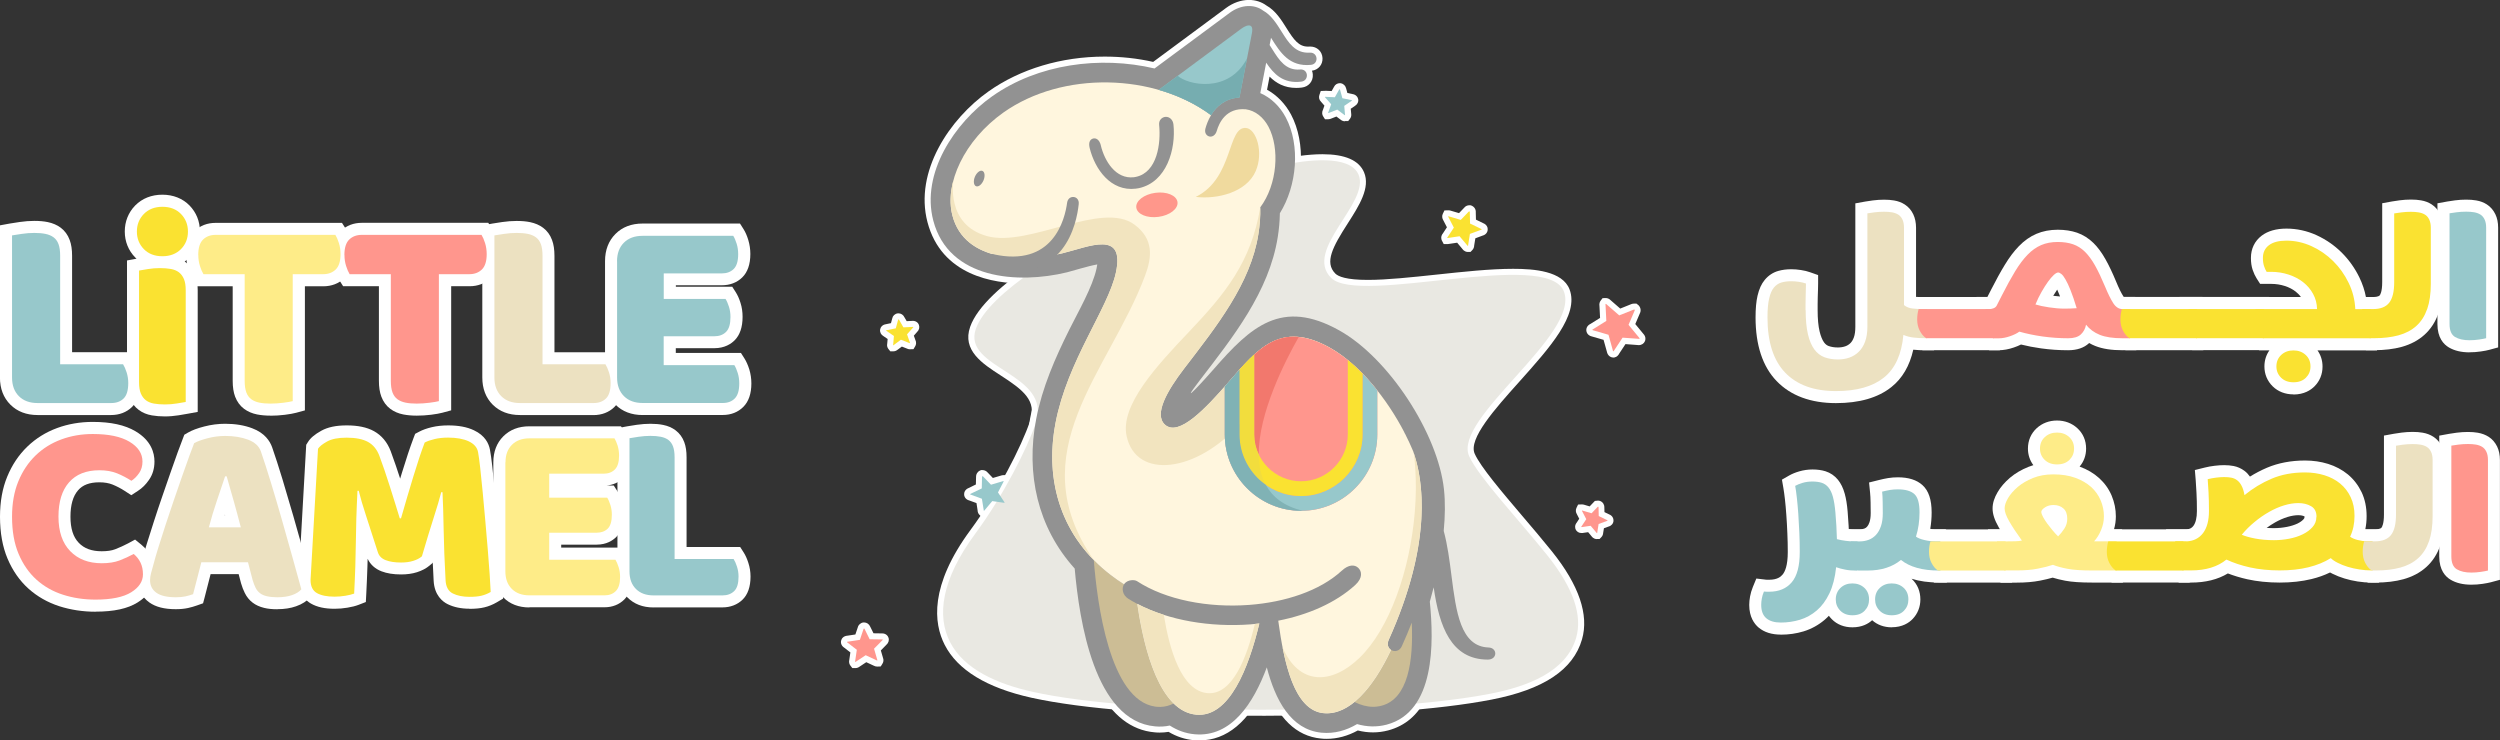 <?xml version="1.0" encoding="UTF-8"?><svg id="Layer_2" xmlns="http://www.w3.org/2000/svg" viewBox="0 0 415.14 122.96"><rect x="0" y="0" width="415.14" height="122.96" fill="#333333" stroke="none"/><defs><style>.cls-1,.cls-2{fill:#97c8cb;}.cls-3,.cls-4{fill:#ff968d;}.cls-5,.cls-6{fill:#feec88;}.cls-7,.cls-8{fill:#fff;}.cls-9{fill:#fff6de;}.cls-9,.cls-10,.cls-8,.cls-11,.cls-12,.cls-13,.cls-14,.cls-15,.cls-16,.cls-17,.cls-18,.cls-19,.cls-2,.cls-20,.cls-4,.cls-21,.cls-6{fill-rule:evenodd;}.cls-10{fill:#76adb0;}.cls-11{fill:#80b2b5;}.cls-12{fill:#f0da9e;}.cls-13{fill:#ccbd95;}.cls-14{fill:#f2786d;}.cls-15,.cls-22{fill:#fae231;}.cls-16{fill:#e9e8e2;}.cls-17{fill:#f2dd3d;}.cls-18{fill:#ff978b;}.cls-19,.cls-23{fill:#ece1c1;}.cls-20{fill:#929292;}.cls-21{fill:#f2e4bf;}</style></defs><g id="Layer_1-2"><path class="cls-8" d="m108.51,100.87c-1.77,0-3.22-.56-4.32-1.66-1.1-1.1-1.66-2.55-1.66-4.33v-23.79l1.64-.3c.33-.06.85-.14,1.57-.25.78-.11,1.54-.17,2.26-.17.78,0,1.5.06,2.12.19.8.16,1.49.46,2.07.9.65.49,1.14,1.15,1.44,1.97.26.69.38,1.51.38,2.5v14.9h8.9l.59.92c.29.46.55,1.02.77,1.72.24.73.36,1.49.36,2.27,0,1.7-.45,2.99-1.34,3.85-.86.83-2.01,1.27-3.32,1.27h-11.47Z"/><path class="cls-8" d="m87.9,100.87c-1.77,0-3.22-.56-4.32-1.66-1.1-1.1-1.66-2.55-1.66-4.33v-18.1c0-1.77.56-3.23,1.66-4.33,1.1-1.1,2.55-1.66,4.32-1.66h15.22l.59.93c.3.47.54,1.03.76,1.72.21.7.32,1.45.32,2.21,0,1.64-.44,2.9-1.31,3.75-.74.71-1.69,1.13-2.79,1.23h1.23l.59.92c.3.47.55,1.02.76,1.7.22.68.33,1.43.33,2.2,0,1.63-.43,2.88-1.27,3.72-.58.58-1.62,1.27-3.26,1.27h-5.88v.49h10.1l.59.93c.3.47.55,1.04.76,1.73.21.7.32,1.45.32,2.21,0,1.63-.44,2.89-1.29,3.75-.85.84-1.98,1.29-3.27,1.29h-12.5Z"/><path class="cls-8" d="m77.94,101.08c-1.39,0-2.61-.26-3.63-.77-.8-.4-2.17-1.44-2.3-3.87-.06-1.05-.11-2.08-.15-3.07l-.04.13-.46.39c-.57.49-1.29.87-2.12,1.13-.78.25-1.66.37-2.63.37-1.28,0-2.35-.17-3.26-.52-1.06-.41-1.85-1.12-2.3-2.08-.01.46-.02.92-.04,1.39-.04,1.35-.11,2.85-.19,4.49l-.07,1.3-1.21.47c-.5.19-1.11.35-1.85.47-.71.12-1.42.18-2.13.18-1.62,0-2.91-.28-3.92-.86-.77-.44-2.06-1.53-2.06-3.92l1.27-22.45.27-.43c.42-.69,1.13-1.29,2.23-1.9,1.08-.6,2.46-.89,4.22-.89,1.87,0,3.35.31,4.52.95,1.28.71,2.22,1.83,2.79,3.33.27.71.55,1.51.86,2.42.24.7.47,1.41.71,2.14.1-.33.2-.66.3-.99.71-2.32,1.34-4.21,1.92-5.75l.27-.7.66-.35c.58-.31,1.28-.56,2.13-.76.81-.19,1.72-.29,2.7-.29,1.71,0,3.11.26,4.27.81,1.86.87,2.48,2.23,2.66,3.22.12.61.25,1.53.39,2.78.13,1.19.27,2.53.41,4.03.14,1.49.29,3.07.43,4.73.14,1.66.28,3.25.41,4.78.13,1.54.24,2.95.32,4.23.09,1.29.14,2.29.17,2.98l.05,1.2-1.03.61c-.65.38-1.35.67-2.06.84-.69.17-1.51.25-2.5.25Z"/><path class="cls-8" d="m46.06,101.17c-.85,0-1.58-.07-2.21-.23-.74-.18-1.38-.47-1.9-.87-.54-.41-.98-.95-1.3-1.6-.24-.48-.45-1.02-.62-1.61l-.4-1.52h-4.66c-.1.37-.19.75-.29,1.14-.23.93-.46,1.82-.69,2.69l-.27,1.01-.99.35c-.47.17-.97.31-1.49.43-.6.13-1.26.2-2.05.2-1.9,0-3.34-.37-4.39-1.12-1.22-.87-1.89-2.18-1.89-3.7,0-.58.08-1.17.25-1.75.11-.39.24-.85.37-1.37.21-.79.5-1.79.86-2.95.36-1.15.75-2.39,1.18-3.72.43-1.34.89-2.71,1.38-4.13.49-1.4.94-2.72,1.37-3.96.43-1.25.83-2.38,1.19-3.36.36-.99.65-1.74.85-2.26l.25-.65.6-.35c.65-.38,1.54-.72,2.71-1.02,1.15-.3,2.32-.45,3.48-.45,1.67,0,3.18.25,4.49.75,2.08.78,2.94,2.14,3.3,3.15.52,1.49,1.09,3.26,1.7,5.26.6,1.98,1.2,4.02,1.81,6.13.6,2.1,1.19,4.17,1.76,6.22.57,2.04,1.07,3.85,1.5,5.43l.28,1.02-.69.81c-.57.67-1.38,1.19-2.39,1.54-.89.32-1.94.48-3.1.48Zm-8.68-15.6s-.02-.07-.03-.1c-.01.03-.02.07-.03.1h.06Z"/><path class="cls-8" d="m15.87,101.58c-2.11,0-4.13-.31-6.01-.91-1.95-.63-3.67-1.61-5.13-2.92-1.47-1.32-2.64-3-3.48-4.99-.83-1.96-1.25-4.31-1.25-6.96,0-2.48.4-4.72,1.2-6.65.8-1.95,1.92-3.62,3.33-4.98,1.41-1.36,3.07-2.4,4.95-3.09,1.84-.68,3.83-1.02,5.91-1.02,3.02,0,5.35.51,7.12,1.56,2.6,1.54,3.14,3.58,3.14,5.02,0,1.15-.3,2.18-.91,3.05-.52.76-1.14,1.38-1.85,1.83l-1.09.71-1.09-.71c-.63-.41-1.32-.77-2.03-1.06-.6-.24-1.33-.37-2.18-.37-1.61,0-2.77.43-3.54,1.33-.84.96-1.26,2.43-1.26,4.38s.45,3.38,1.38,4.34c.91.95,2.16,1.4,3.81,1.4.92,0,1.67-.11,2.25-.34.73-.28,1.44-.61,2.11-.96l1.18-.64,1.04.85c.71.58,1.27,1.29,1.66,2.1.4.83.61,1.78.61,2.82,0,1.3-.5,3.17-2.89,4.67-1.64,1.03-3.92,1.53-6.99,1.53Z"/><path class="cls-8" d="m106.72,68.92c-1.85,0-3.37-.58-4.52-1.73-1.15-1.15-1.73-2.67-1.73-4.52v-19.3c0-1.85.58-3.37,1.73-4.52,1.14-1.15,2.66-1.73,4.52-1.73h16.16l.59.93c.31.49.57,1.08.79,1.81.22.74.34,1.52.34,2.32,0,1.71-.46,3.03-1.36,3.9-.87.85-2.04,1.29-3.38,1.29h-7.63v.24h9.36l.59.92c.31.49.57,1.07.79,1.78.23.72.34,1.49.34,2.31,0,1.7-.44,3-1.31,3.88-.6.6-1.67,1.32-3.38,1.32h-6.4v.79h10.82l.59.93c.31.49.57,1.09.8,1.81.22.73.34,1.51.34,2.32,0,1.7-.45,3.01-1.34,3.9-.88.88-2.05,1.34-3.4,1.34h-13.32Z"/><path class="cls-8" d="m86.34,68.92c-1.85,0-3.37-.58-4.52-1.72-1.15-1.15-1.73-2.67-1.73-4.52v-25.25l1.64-.3c.35-.06.91-.15,1.67-.26.82-.12,1.62-.18,2.39-.18.84,0,1.57.06,2.24.2.82.17,1.55.48,2.15.93.67.5,1.18,1.19,1.49,2.04.27.72.4,1.58.4,2.62v16.02h9.54l.59.92c.31.48.57,1.07.81,1.8.25.76.37,1.56.37,2.38,0,1.77-.46,3.12-1.38,4.01-.89.86-2.08,1.32-3.45,1.32h-12.23Z"/><path class="cls-8" d="m44.93,69.02c-.82,0-1.58-.07-2.24-.2-.82-.16-1.55-.48-2.16-.93-.67-.5-1.17-1.19-1.49-2.03-.27-.72-.4-1.58-.4-2.62v-15.7h-5.95l-.59-.93c-.31-.49-.57-1.09-.81-1.84-.24-.77-.37-1.59-.37-2.43,0-1.74.47-3.08,1.41-3.99.9-.88,2.1-1.34,3.47-1.34h20.99l.59.93c.31.49.58,1.09.81,1.84.24.77.37,1.58.37,2.43,0,1.74-.47,3.08-1.4,3.99-.9.88-2.1,1.34-3.47,1.34h-3.06v20.61l-1.48.4c-.43.12-1.04.22-1.85.33-.8.1-1.6.15-2.37.15Z"/><path class="cls-8" d="m69.2,69.02c-.82,0-1.58-.07-2.24-.2-.82-.16-1.55-.48-2.15-.93-.67-.5-1.17-1.19-1.49-2.04-.27-.72-.4-1.58-.4-2.62v-15.7h-5.94l-.59-.93c-.31-.49-.58-1.09-.81-1.84-.24-.77-.37-1.59-.37-2.43,0-1.74.47-3.08,1.41-3.99.9-.88,2.1-1.34,3.47-1.34h20.99l.59.93c.31.49.58,1.09.81,1.84.24.77.37,1.58.37,2.43,0,1.74-.47,3.08-1.4,3.99-.9.88-2.1,1.34-3.47,1.34h-3.06v20.61l-1.48.4c-.43.12-1.04.22-1.85.33-.8.1-1.6.15-2.37.15Z"/><path class="cls-8" d="m27.38,69.15c-.77,0-1.49-.06-2.14-.17-.84-.14-1.59-.45-2.21-.92-.66-.49-1.16-1.15-1.49-1.95-.3-.72-.45-1.58-.45-2.62v-20.24l1.58-.29c-.07-.06-.14-.13-.21-.2-1.14-1.16-1.74-2.66-1.74-4.32s.6-3.16,1.73-4.32c1.15-1.17,2.71-1.79,4.51-1.79s3.36.62,4.51,1.79c1.13,1.16,1.73,2.65,1.73,4.32s-.6,3.16-1.74,4.32c-.25.25-.51.48-.79.67.08.05.15.1.22.16.65.49,1.15,1.15,1.49,1.95.3.72.45,1.58.45,2.62v20.24l-1.64.3c-.34.06-.85.15-1.52.26-.76.12-1.53.19-2.3.19Z"/><path class="cls-8" d="m6.24,68.92c-1.85,0-3.37-.58-4.52-1.73-1.15-1.15-1.73-2.67-1.73-4.52v-25.25l1.64-.3c.35-.06.91-.15,1.67-.26.82-.12,1.62-.18,2.39-.18.84,0,1.57.06,2.24.2.82.17,1.55.48,2.15.93.67.5,1.18,1.19,1.49,2.04.27.72.4,1.58.4,2.62v16.02h9.54l.59.92c.3.48.57,1.07.81,1.8.25.77.37,1.56.37,2.38,0,1.77-.46,3.12-1.38,4.01-.89.86-2.08,1.32-3.45,1.32H6.24Z"/><path class="cls-7" d="m304.88,66.94c-4.21,0-7.53-1.24-9.87-3.67-2.32-2.41-3.49-5.97-3.49-10.56,0-1.48.11-2.66.33-3.61.26-1.11.65-1.98,1.21-2.64.61-.73,1.36-1.22,2.23-1.47.66-.19,1.39-.28,2.17-.28.51,0,1.05.04,1.6.13.58.09,1.08.21,1.52.37l1.33.47v1.41c0,.24,0,.57-.02.99l-.04,1.24c-.01.42-.02.82-.02,1.21v.98c0,1.45.11,2.64.33,3.54.19.78.44,1.4.73,1.8.23.31.47.5.77.61.45.16.96.24,1.53.24.46,0,.88-.07,1.25-.2.31-.11.58-.28.83-.52.24-.23.42-.54.57-.94.17-.45.25-1.05.25-1.77v-20.5l1.65-.3c.27-.05.7-.11,1.27-.19.61-.08,1.23-.12,1.85-.12s1.16.04,1.67.13c.67.11,1.26.34,1.77.67.6.39,1.08.93,1.41,1.63.3.63.46,1.38.46,2.24v11.47c.35.03.66.04.94.04h1.88l.6.82c.33.45.58.99.77,1.66.18.62.27,1.3.27,2.01,0,.66-.1,1.32-.3,1.95-.18.59-.38,1.05-.6,1.42l-.58.97h-1.38c-.7,0-1.39-.03-2.06-.1-.6,2.68-1.82,4.77-3.64,6.21-2.22,1.77-5.31,2.66-9.19,2.66Z"/><path class="cls-7" d="m319.22,58.16l-.51-.35c-.72-.49-1.3-1.18-1.73-2.04-.42-.83-.62-1.75-.62-2.73,0-.78.11-1.55.32-2.28l.42-1.44h14.89l.6.73c.39.47.68,1.08.87,1.79.16.6.24,1.26.24,1.96,0,.65-.09,1.29-.27,1.91-.19.66-.42,1.18-.71,1.59l-.6.85h-12.89Z"/><path class="cls-7" d="m352.48,58.16c-1.86,0-3.35-.23-4.55-.71-.35-.14-.69-.3-1.01-.49,0,0-.02.02-.03.03-.84.78-2.01,1.17-3.47,1.17s-3-.1-4.49-.31c-1.17-.16-2.28-.38-3.33-.64-.35.18-.74.34-1.18.49-.86.3-1.72.46-2.54.46h-1.55l-.51-.35c-.72-.49-1.3-1.18-1.73-2.04-.41-.83-.62-1.75-.62-2.73,0-.78.11-1.55.32-2.29l.42-1.44h1.81l.61-1.19c.8-1.57,1.56-2.96,2.27-4.12.75-1.24,1.54-2.29,2.35-3.12.88-.91,1.86-1.6,2.91-2.05,1.05-.45,2.25-.68,3.55-.68,1.19,0,2.26.17,3.2.49,1,.35,1.91.92,2.71,1.7.73.71,1.39,1.61,2.02,2.73.57,1.01,1.16,2.25,1.76,3.7.44,1.07.84,1.89,1.21,2.46.02.03.04.06.05.08h1.92l.6.69c.78.9,1.18,2.18,1.18,3.8,0,.66-.1,1.32-.3,1.95-.2.64-.44,1.14-.72,1.55l-.6.85h-2.25Zm-11.53-9.04c.39.05.77.09,1.13.11-.04-.1-.08-.19-.11-.29-.14-.34-.26-.62-.36-.85-.21.3-.43.65-.66,1.03Z"/><path class="cls-7" d="m352.97,58.16l-.51-.35c-.72-.49-1.3-1.18-1.73-2.04-.42-.83-.62-1.75-.62-2.73,0-.79.11-1.56.32-2.29l.42-1.44h14.89l.6.73c.39.48.67,1.06.87,1.79.16.61.24,1.27.24,1.97,0,.64-.09,1.28-.27,1.9-.19.66-.42,1.18-.71,1.59l-.6.86h-12.89Z"/><path class="cls-7" d="m364.06,58.16l-.51-.35c-.72-.49-1.3-1.18-1.73-2.04s-.63-1.75-.63-2.73c0-.78.11-1.55.32-2.29l.42-1.44h14.88l.6.73c.39.47.68,1.08.87,1.79.16.6.24,1.26.24,1.96,0,.65-.09,1.28-.27,1.9-.19.66-.43,1.18-.72,1.6l-.6.85h-12.89Z"/><path class="cls-7" d="m380.85,65.49c-1.37,0-2.56-.46-3.45-1.33-.9-.88-1.38-2.02-1.38-3.3,0-1.02.29-1.93.84-2.7h-1.71l-.51-.35c-.72-.49-1.3-1.18-1.73-2.04-.41-.83-.62-1.75-.62-2.73,0-.78.11-1.55.32-2.28l.42-1.44h9.05c-.24-.34-.53-.63-.87-.9-.5-.39-1.11-.71-1.8-.93-.72-.23-1.47-.35-2.25-.35h-1.85l-.59-.92c-.25-.4-.46-.85-.65-1.4-.2-.59-.29-1.24-.29-1.99,0-1.53.62-2.81,1.79-3.7,1.02-.77,2.4-1.17,4.11-1.17s3.42.37,5.01,1.1c1.54.71,2.94,1.67,4.15,2.87,1.2,1.19,2.2,2.59,2.96,4.16.5,1.04.87,2.12,1.08,3.25h1.7l.6.73c.39.47.68,1.07.87,1.79.16.61.24,1.27.24,1.97,0,.65-.09,1.28-.27,1.9-.19.66-.43,1.18-.72,1.6l-.6.85h-9.87c.55.77.84,1.68.84,2.7,0,1.26-.46,2.4-1.34,3.28-.62.62-1.72,1.35-3.49,1.35Z"/><path class="cls-7" d="m392.91,58.16l-.51-.35c-.72-.49-1.3-1.18-1.73-2.04-.41-.83-.62-1.75-.62-2.73,0-.78.11-1.55.32-2.28l.42-1.44h3.3c.32,0,.89-.04,1.09-.29.07-.09.4-.59.4-2.17v-13.11l1.65-.3c.27-.05.7-.11,1.27-.19.61-.08,1.23-.12,1.85-.12s1.16.04,1.67.13c.67.11,1.26.34,1.77.67.6.39,1.08.93,1.41,1.63.31.63.46,1.39.46,2.24v9.29c0,1.87-.24,3.51-.72,4.87-.51,1.47-1.3,2.69-2.35,3.63-1.02.92-2.29,1.59-3.76,2-1.34.37-2.88.55-4.57.55h-1.34Z"/><path class="cls-7" d="m410.07,58.51c-1.34,0-2.49-.27-3.41-.81-.87-.51-1.91-1.59-1.91-3.89v-20.05l1.65-.3c.27-.05.7-.11,1.27-.19.61-.08,1.23-.12,1.85-.12s1.16.04,1.67.13c.67.11,1.26.34,1.77.67.6.39,1.08.94,1.41,1.63.31.63.46,1.38.46,2.24v19.87l-1.47.4c-.33.09-.77.18-1.4.27-.63.1-1.27.14-1.89.14Z"/><path class="cls-7" d="m295.71,105.38c-1.51,0-2.75-.39-3.68-1.17-.71-.6-1.56-1.74-1.56-3.76,0-.44.05-.92.14-1.41.09-.51.25-1.04.46-1.56l.58-1.41,1.51.18c.09.01.17.02.23.02h.4c1.34,0,1.91-.49,2.22-.86.39-.46.86-1.48.86-3.73,0-1.02-.02-2.07-.07-3.13-.04-1.06-.1-2.07-.17-3.04-.07-.95-.14-1.81-.23-2.59-.09-.76-.17-1.39-.26-1.89l-.24-1.38,1.22-.7c.46-.26,1.01-.49,1.67-.68.69-.2,1.43-.31,2.19-.31.81,0,1.52.1,2.16.3.81.26,1.51.73,2.07,1.42.49.61.86,1.36,1.12,2.31.22.79.38,1.75.48,2.95.07.78.12,1.55.16,2.29,0,.21.02.42.03.62.36.04.67.06.93.06h1.47l.6.74c.39.47.68,1.08.87,1.79.16.6.24,1.26.24,1.96,0,.64-.09,1.28-.27,1.9-.19.66-.42,1.17-.71,1.59l-.6.86h-1.29c-.6,0-1.16-.04-1.69-.11-.23,1.03-.55,1.96-.94,2.78-.68,1.42-1.55,2.59-2.59,3.48-1.04.89-2.22,1.54-3.51,1.94-1.21.37-2.48.55-3.78.55Z"/><path class="cls-7" d="m314.13,104.17c-1.27,0-2.39-.41-3.25-1.18-.63.58-1.67,1.18-3.28,1.18-1.36,0-2.54-.46-3.42-1.35-.88-.88-1.35-2.01-1.35-3.28,0-1.34.49-2.51,1.43-3.38.54-.5,1.17-.87,1.87-1.07-.16-.23-.3-.47-.43-.74-.41-.82-.62-1.74-.62-2.72,0-.79.11-1.56.32-2.29l.42-1.44h3.02c.27,0,.51-.04.75-.13.17-.06.32-.16.45-.31.15-.16.29-.41.4-.74.13-.39.2-.9.2-1.52,0-.52,0-1.12-.02-1.8-.01-.63-.04-1.15-.08-1.56l-.17-1.72,1.68-.42c.51-.13,1-.23,1.47-.31.53-.09,1.08-.13,1.64-.13,1.75,0,3.12.43,4.07,1.29,1.03.93,1.53,2.41,1.53,4.54,0,.94-.08,1.85-.23,2.73.3.05.57.07.82.07h1.74l.6.69c.78.9,1.18,2.18,1.18,3.8,0,.66-.1,1.32-.3,1.95-.2.64-.44,1.14-.71,1.54l-.6.86h-1.29c-1.71,0-3.23-.21-4.55-.63.03.02.05.05.08.07.91.87,1.39,2.03,1.39,3.36,0,1.25-.44,2.37-1.28,3.25-.6.63-1.69,1.38-3.49,1.38Z"/><path class="cls-7" d="m321.18,96.74l-.51-.35c-.72-.49-1.3-1.18-1.73-2.03-.42-.83-.62-1.75-.62-2.73,0-.78.11-1.55.32-2.28l.42-1.44h14.89l.6.74c.39.47.68,1.08.87,1.79.16.6.24,1.26.24,1.96,0,.65-.09,1.29-.27,1.91-.19.66-.42,1.18-.71,1.59l-.6.85h-12.89Z"/><path class="cls-7" d="m347.43,96.74c-1.92,0-3.39-.1-4.49-.31-.78-.15-1.47-.32-2.08-.51-.61.18-1.31.34-2.11.5-1.13.22-2.43.33-3.87.33h-2.62l-.51-.35c-.72-.49-1.3-1.18-1.73-2.04-.42-.83-.63-1.75-.63-2.73,0-.78.11-1.55.32-2.29l.42-1.44h1.97c-.07-.12-.14-.23-.2-.34-.7-1.22-1.02-2.21-1.02-3.12s.29-1.79.85-2.74c.49-.83,1.17-1.62,2.03-2.36.86-.73,1.89-1.34,3.09-1.82.26-.1.53-.2.8-.28-.59-.79-.9-1.73-.9-2.75,0-1.34.51-2.52,1.46-3.39.91-.83,2.07-1.27,3.37-1.27s2.46.44,3.37,1.27c.96.88,1.46,2.05,1.46,3.39,0,1.13-.37,2.16-1.08,2.99,1.26.46,2.35,1.1,3.23,1.9.92.83,1.63,1.82,2.1,2.94.46,1.1.69,2.25.69,3.43,0,.72-.1,1.44-.31,2.15h1.29l.6.69c.78.9,1.18,2.18,1.18,3.8,0,.66-.1,1.32-.3,1.95-.2.64-.44,1.15-.72,1.55l-.6.85h-5.08Z"/><path class="cls-7" d="m350.71,96.74l-.51-.35c-.72-.49-1.3-1.17-1.73-2.03-.42-.84-.63-1.75-.63-2.73,0-.78.11-1.55.32-2.29l.42-1.44h14.89l.6.74c.39.47.68,1.08.87,1.79.16.6.24,1.26.24,1.96,0,.64-.09,1.28-.27,1.9-.19.66-.42,1.18-.72,1.59l-.6.85h-12.89Z"/><path class="cls-7" d="m393.76,96.74c-.72,0-1.47-.06-2.25-.18-.77-.12-1.52-.29-2.2-.5-.7-.21-1.36-.48-1.97-.78-.14-.07-.28-.15-.42-.22-.94.46-1.98.83-3.1,1.1-1.56.38-3.33.58-5.26.58s-3.77-.19-5.38-.55c-1.16-.26-2.25-.59-3.23-.97-1.67,1.01-3.72,1.52-6.11,1.52h-2l-.51-.35c-.72-.49-1.3-1.18-1.73-2.03-.42-.83-.63-1.75-.63-2.73,0-.78.11-1.55.32-2.29l.42-1.44h3.37c.63-.03.93-.29,1.15-.58.38-.51.58-1.36.58-2.46s-.02-2.14-.07-3.01c-.05-.87-.09-1.57-.13-2.11l-.14-1.69,1.65-.41c.53-.13,1.09-.24,1.66-.3.58-.07,1.08-.1,1.55-.1.57,0,1.09.05,1.57.14.66.13,1.26.4,1.8.8.35.26.65.58.92.96.9-.56,1.84-1.05,2.82-1.47,1.86-.79,3.99-1.2,6.33-1.2,1.35,0,2.63.19,3.82.56,1.25.39,2.35.98,3.29,1.75.96.8,1.72,1.79,2.28,2.95.55,1.17.83,2.5.83,3.97,0,.76-.07,1.5-.22,2.2.11,0,.22.01.33.01h1.88l.6.83c.32.45.57.99.77,1.65.18.62.27,1.3.27,2.01,0,.64-.09,1.28-.27,1.9-.19.66-.42,1.18-.72,1.59l-.6.85h-1.28Zm-17.36-9.08c.39.03.8.04,1.23.04.7,0,1.41-.07,2.13-.21.67-.13,1.26-.32,1.77-.56.42-.21.76-.45,1.01-.73.11-.12.14-.21.14-.37,0-.03,0-.06,0-.08-.28-.13-.62-.2-1.04-.2-.54,0-1.13.1-1.77.29-.68.21-1.39.52-2.08.91-.47.27-.93.57-1.39.9Z"/><path class="cls-7" d="m393.21,96.74l-.51-.35c-.72-.49-1.3-1.18-1.73-2.03-.42-.83-.63-1.75-.63-2.73,0-.78.11-1.55.32-2.29l.42-1.44h3.3c.32,0,.89-.04,1.09-.29.07-.09.4-.59.4-2.17v-13.11l1.64-.3c.27-.05.7-.11,1.27-.19.62-.08,1.24-.12,1.85-.12s1.15.04,1.66.13c.67.11,1.26.34,1.78.67.61.39,1.08.94,1.42,1.63.3.63.46,1.38.46,2.24v9.29c0,1.88-.24,3.52-.72,4.88-.51,1.47-1.3,2.69-2.35,3.62-1.02.92-2.29,1.59-3.76,2-1.34.37-2.88.56-4.57.56h-1.34Z"/><path class="cls-7" d="m410.37,97.09c-1.34,0-2.49-.27-3.41-.81-.87-.51-1.91-1.59-1.91-3.89v-20.05l1.64-.3c.27-.05.7-.11,1.27-.19.62-.08,1.24-.12,1.85-.12s1.15.04,1.66.13c.67.12,1.26.34,1.78.67.61.39,1.08.94,1.42,1.63.3.63.46,1.38.46,2.24v19.88l-1.48.4c-.33.09-.79.18-1.39.27-.63.1-1.26.14-1.89.14Z"/><path class="cls-8" d="m210.13,118.86c-15.88,0-30.41-1.12-38.87-3-7.41-1.65-12.25-4.6-14.39-8.78-1.83-3.58-2.56-9.79,4.29-19.08,4.52-6.12,8.46-13.87,9.88-18.05,1.16-3.42-1.08-5.16-4.89-7.62-3.01-1.94-6.42-4.15-5.05-8.06,2.39-6.77,16.99-15.18,28.77-20.33,8.4-3.67,18.41-6.61,22.84-7.52,1.79-.37,4.44-.81,6.9-.81,3.72,0,6.04,1,6.89,2.98,1.11,2.57-.83,5.6-2.71,8.53-2.45,3.82-3.91,6.46-2.04,8.32.48.47,1.8,1.04,5.37,1.04,3.19,0,7.2-.43,11.44-.88,4.39-.47,8.93-.96,12.7-.96,3.47,0,8.22.36,9.38,3.43,1.59,4.23-3.26,9.63-8.38,15.35-3.97,4.43-8.47,9.45-7.38,11.92.97,2.19,4.53,6.36,7.96,10.4,1.66,1.95,3.38,3.97,4.88,5.84,4.49,5.6,6.16,10.52,4.98,14.6-1.46,5.05-6.38,8.32-15.04,10-8.76,1.7-22.44,2.68-37.53,2.68Z"/><path class="cls-8" d="m141.52,110.92l-.33-.43c-.14-.19-.27-.52-.15-.98l.17-1.17-1.02-.79c-.42-.26-.62-.71-.52-1.16.08-.37.4-.78,1.04-.83l1.33-.2.41-1.21c.1-.4.47-.74.93-.79h.11c.44,0,.84.27,1.02.71l.54,1.09,1.34.02h.1c.61,0,.96.4,1.06.74.13.42-.02.87-.38,1.17l-.9.92.33,1.14c.2.48.08.83-.06,1.05l-.29.47-.59.02c-.21,0-.41-.06-.61-.17l-1.2-.56-1.07.71c-.23.18-.48.27-.73.27h-.51Zm123.66-21.4c-.21,0-.59-.06-.9-.48l-.56-.67-.82.12-.07.02h-.22c-.43.01-.81-.23-.97-.61-.06-.14-.22-.63.19-1.13l.41-.63-.38-.74c-.21-.33-.24-.72-.08-1.06l.27-.56.66-.02c.14,0,.28.03.43.08l.83.25.87-.91.51-.05c.12,0,.24.02.36.06.45.18.71.59.7,1.05l.02.8.79.38c.57.23.73.72.71,1.08-.04.45-.35.81-.8.93l-.79.29-.12.74c-.02.3-.12.55-.31.74l-.29.3h-.44Zm2.73-30.15c-.42,0-.95-.27-1.09-1.01l-.54-1.93-1.87-.54c-.84-.17-.97-.79-.99-.98-.02-.19-.02-.8.73-1.15l1.55-.97-.1-1.97c-.06-.35.02-.68.22-.93l.3-.38.52-.02c.32,0,.61.14.87.41l1.54,1.34,1.81-.73c.06-.03.25-.1.49-.1h.39l.36.29c.38.41.43.93.19,1.38l-.74,1.73,1.3,1.58c.52.53.39,1.05.31,1.25-.17.41-.56.67-1.03.67-.08,0-.17,0-.25-.02l-1.96-.15-1.01,1.53c-.31.61-.77.71-1.03.71Z"/><path class="cls-8" d="m147.84,58.34l-.32-.4c-.14-.18-.28-.48-.19-.9l.07-.75-.69-.47c-.41-.23-.63-.66-.56-1.1.06-.36.34-.79.95-.88l.85-.18.22-.81c.07-.39.42-.74.87-.81h.08s.08-.01.08-.01c.42,0,.81.26.99.66l.37.64,1.03-.05c.47,0,.87.27,1.01.7.14.4.02.83-.3,1.13l-.55.63.25.71c.23.48.09.85-.02,1.04l-.29.49-.6.02c-.18,0-.35-.04-.52-.13l-.81-.32-.67.5c-.23.19-.48.29-.74.29h-.49Zm95.91-16.5c-.21,0-.61-.07-.93-.52l-.85-1.02-1.27.19c-.11.02-.21.04-.3.04h-.66l-.33-.63c-.08-.19-.21-.66.21-1.17l.65-.99-.59-1.14c-.22-.35-.26-.75-.09-1.1l.27-.56.67-.02c.15,0,.3.03.46.09l1.29.38.89-.93c.17-.22.5-.38.83-.38h.16l.17.05c.51.21.77.65.73,1.15l.03,1.19,1.21.59c.6.24.78.73.74,1.11-.04.46-.37.83-.84.95l-1.21.45-.19,1.17c-.01.32-.12.59-.32.79l-.29.3h-.45Z"/><path class="cls-8" d="m162.97,85.81l-.32-.31c-.2-.2-.31-.46-.32-.79l-.18-1.17-1.21-.44c-.48-.12-.8-.49-.84-.95-.03-.38.15-.87.74-1.11l1.21-.59.03-1.28c-.02-.41.23-.84.65-1.03l.19-.08h.23c.33,0,.65.15.88.43l.84.88,1.29-.38c.16-.06.31-.09.46-.09h.62l.32.58c.17.35.14.75-.09,1.1l-.59,1.14.65.99c.42.51.29.98.21,1.17l-.26.6-.73.03c-.1,0-.2-.01-.31-.04l-1.27-.19-.85,1.01c-.32.45-.72.52-.93.52h-.42Zm60.36-65.67c-.27,0-.52-.1-.74-.29l-.67-.5-.81.32c-.17.08-.35.13-.52.13h-.57l-.32-.51c-.11-.19-.25-.56-.02-1.04l.25-.71-.55-.63c-.32-.3-.43-.73-.29-1.13l.23-.67.78-.03s.1,0,.16,0l.87.04.41-.73c.15-.33.53-.58.95-.58h.09l.09.02c.43.08.77.42.87.87l.2.74.85.18c.6.09.89.52.95.87.07.44-.15.87-.55,1.1l-.69.47.07.75c.08.43-.06.72-.19.9l-.3.39h-.52Z"/><path class="cls-8" d="m199.18,122.96c-.28,0-.57-.01-.87-.04-1.51-.13-2.94-.6-4.26-1.39-.5.08-1,.12-1.5.12-.27,0-.54-.01-.81-.04-7.79-.68-12.71-9.94-14.25-26.79-5.98-6.78-8.26-15.79-6.42-25.41,1.07-5.58,3.34-10.6,5.63-15.2.29-.58.62-1.21.97-1.88,1.16-2.22,2.56-4.92,3.22-7.11-.73.19-1.51.41-2.16.6-.56.16-1.03.3-1.32.36-2.44.59-5,.9-7.42.9-4.97,0-13.65-1.32-15.98-10.2-2.21-8.42,3.7-17.15,10.14-21.7,5.27-3.73,12.11-5.78,19.28-5.78,2.73,0,5.44.29,8.06.88l12.08-8.94c1.19-.88,2.51-1.35,3.82-1.35,1.08,0,2.08.32,2.9.92,1.52.85,2.48,2.38,3.41,3.87,1.16,1.84,1.97,2.96,3.49,2.96.07,0,.38-.01.38-.01,1.13,0,1.99.81,2.04,1.92.05,1.08-.68,1.95-1.75,2.09.08.2.13.42.14.65.07,1.11-.7,2.02-1.82,2.15-.33.04-.64.06-.94.06-1.98,0-3.36-.81-4.42-1.88l-.42,2.18c1.64.9,3.04,2.35,3.99,4.13,2.49,4.7,2.12,11.66-.87,16.67-.03,1.25-.15,2.53-.36,3.82-.88,5.6-3.4,10.55-6.48,15.2,2.43-1.92,5.04-3.14,8.14-3.14,2.5,0,5.14.8,8.08,2.44,8.45,4.73,16.8,17.41,17.86,27.14.22,2.03.21,4.35-.02,6.92.62,2.33.95,4.91,1.27,7.4.84,6.59,1.66,10.9,5.19,11.03,1.38.05,2.1,1.08,2.08,2.03-.02.98-.79,1.98-2.25,1.98-4.49-.02-6.93-2.69-8.33-6.14.22,9.72-2.53,15.4-8.19,16.91-.83.22-1.67.33-2.52.33s-1.68-.11-2.52-.32c-1.68.92-3.41,1.39-5.17,1.39-.31,0-.63-.01-.95-.05-4.1-.39-7.17-3.38-9.14-8.89-2.81,6.11-6.51,9.2-11.04,9.2Z"/><path class="cls-8" d="m192.58,118.39c-.18,0-.36,0-.55-.02-.1,0-.21-.02-.31-.04-8.02-1.1-10.39-16.29-11.09-25.25l-.21-2.74,1.92,1.96c.83.85,1.75,1.65,2.72,2.39.68.52,1.39,1.01,2.13,1.47l.85.53-.53.85c-.11.18-.16.69.41,1.05.45.28.92.55,1.4.8l.45.24.07.5c1.15,7.9,3.14,13.42,5.75,15.97l1,.97-1.24.63c-.84.43-1.73.66-2.64.68h-.12Z"/><path class="cls-8" d="m228.01,118.36c-1.15,0-2.35-.3-3.54-.91l-1.38-.69,1.2-.97c1.97-1.61,3.94-4.4,5.7-8.07l.58-1.25.96.6s.07.03.11.03c.09,0,.17-.07.23-.21.58-1.29,1.13-2.59,1.63-3.87l1.93.32c.41,8.7-1.52,13.68-5.73,14.8-.3.08-.61.14-.93.18-.25.03-.5.04-.75.04h-.02Z"/><path class="cls-8" d="m199.14,119.7c-.18,0-.36,0-.54-.02-6.64-.58-9.5-10.79-10.74-19.25l-.28-1.94,1.74.91c4.17,2.19,9.61,3.39,15.3,3.39.99,0,1.98-.04,2.96-.11.48-.04.96-.08,1.44-.13l1.42-.16-.33,1.38c-2.54,10.57-6.22,15.93-10.96,15.93Zm21.18-.26c-.21,0-.42,0-.63-.03-5.59-.53-7.43-8.95-8.42-16.22l-.13-.93.92-.18c5.08-1,9.33-2.96,12.3-5.68.41-.37.64-.75.64-1.04,0-.17-.08-.29-.15-.35-.08-.08-.16-.11-.27-.11-.13,0-.51.06-1.09.59-3.63,3.34-9.31,5.45-16,5.95-.96.07-1.94.11-2.91.11-6.29,0-12.24-1.54-16.34-4.22,0,0,0,0,0,0-.02,0-.08,0-.15,0-.25,0-.49.08-.58.2l-.53.85-.86-.51c-.79-.49-1.56-1.02-2.28-1.58-8.08-6.18-11.56-15.75-9.55-26.25,1.17-6.12,3.92-11.54,6.34-16.32,1.69-3.35,3.16-6.24,3.68-8.61.45-2.07.15-2.85-.08-3.12-.08-.1-.32-.4-1.26-.4-1.16,0-2.74.45-4.27.89-.7.2-1.39.4-2.05.56-1.55.38-3.97.82-6.74.82-6.9,0-11.42-2.76-12.74-7.78-1.53-5.83,2.2-13.49,8.86-18.21,4.72-3.34,10.9-5.18,17.39-5.18,6.87,0,13.35,2,18.25,5.64l.73.54-.04.06c.99-1.17,2.35-1.8,3.97-1.8.19,0,.39,0,.59.03,1.91.27,3.55,1.51,4.56,3.42,2.12,4.01,1.57,10.16-1.24,14.17.01,1.39-.09,2.82-.32,4.28-1.29,8.17-6.67,15.18-11.88,21.95l-.65.85c-3.1,4.04-4.34,7.01-3.3,7.95.18.17.38.24.64.24,2.21,0,6.47-4.89,8.52-7.24l.33-.38c3.35-3.85,6.52-7.49,11.23-7.49,2,0,4.12.64,6.48,1.96,4.66,2.6,9.44,8.02,12.79,14.49l.4.78h0c.41.83.76,1.62,1.09,2.4,1.72,4.86,3.44,15.42-4.06,32.08-.06.13-.14.37,0,.45l.76.47-.38.81c-2.39,5.06-6.34,11.09-11.58,11.09Z"/><path class="cls-8" d="m199.13,119.7c-.18,0-.36,0-.54-.02-1.61-.14-3.09-.86-4.4-2.14-2.97-2.9-5.1-8.65-6.33-17.11l-.28-1.94,1.74.91c1.3.68,2.74,1.27,4.27,1.76l.59.19.1.61c1.21,7.59,3.47,11.9,6.34,12.15.08,0,.17.01.25.01,2.58,0,4.91-3.81,6.55-10.73l.17-.7.71-.07c.24-.02.49-.05.73-.08l1.42-.16-.33,1.39c-2.54,10.57-6.23,15.93-10.97,15.93Zm21.18-.26c-.21,0-.42,0-.63-.03-.83-.08-1.62-.34-2.34-.78-2.49-1.52-4.2-5.02-5.36-11.02l1.9-.58c1.21,2.89,3.03,4.42,5.27,4.42,1.85,0,3.94-1.04,5.9-2.93,4.57-4.42,8.06-13.65,8.88-23.52.1-1.26.16-2.53.18-3.77.02-2.02-.09-3.98-.32-5.83l1.94-.44c.68,2.05,1.11,4.34,1.28,6.8.11,1.71.1,3.51-.05,5.35-.47,5.99-2.3,12.56-5.44,19.52-.05.1-.14.36,0,.45l.62.43-.24.72s-.02.08-.03.12l-.02.13-.06.12c-1.91,3.99-4.01,6.93-6.24,8.75-.54.44-1.1.82-1.66,1.13-1.18.64-2.38.97-3.58.97Zm-39.4-25.74c-6.02-6.12-8.37-14.53-6.62-23.67,1.17-6.12,3.92-11.54,6.34-16.32,1.69-3.35,3.16-6.24,3.68-8.61.45-2.07.15-2.85-.08-3.12-.08-.1-.32-.4-1.26-.4-1.16,0-2.74.45-4.27.89-.7.2-1.39.4-2.05.56-1.55.38-3.97.82-6.74.82-6.9,0-11.42-2.76-12.74-7.78-.51-1.95-.45-4.19.19-6.48l1.94.5c-.04.22-1.12,6.52,4.87,8.16.66.18,1.39.27,2.23.27,2.59,0,5.73-.85,8.77-1.68,3.09-.84,6.29-1.71,9.01-1.71,2.01,0,3.59.46,4.84,1.41,3.9,2.96,3.13,6.71,2.03,9.64-1.57,4.19-3.75,8.19-5.86,12.07-5.98,11-11.62,21.38-2.75,34.19l-1.53,1.27Zm12.34-15.47c-3.77,0-6.38-2.04-7.15-5.61-1.24-5.73,5.34-12.66,10.64-18.24,5.82-6.13,10.06-11.16,11.55-20.12l1.99.14c.04,1.48-.07,3.04-.32,4.62-1.29,8.17-6.67,15.18-11.88,21.95l-.65.85c-3.1,4.04-4.34,7.01-3.3,7.95.18.17.38.24.64.24,2.21,0,6.47-4.89,8.52-7.24l.33-.38c3.35-3.85,6.52-7.49,11.23-7.49,2,0,4.12.64,6.48,1.96,2.75,1.54,5.57,4.06,8.13,7.29l-1.37,1.43c-3.12-2.24-5.91-3.33-8.53-3.33-5.19,0-9.11,4.44-12.9,8.74-3.93,4.46-9.07,7.23-13.4,7.23Z"/><path class="cls-8" d="m191.6,37.07c-2.1,0-3.7-1.01-3.9-2.45-.12-.89.31-1.79,1.18-2.47.73-.57,1.73-.97,2.82-1.12.31-.04.62-.06.92-.06,2.13,0,3.7.99,3.9,2.45.12.89-.31,1.79-1.18,2.47-.73.57-1.73.97-2.82,1.12-.31.04-.62.06-.92.06Z"/><path class="cls-8" d="m200.01,33.78c-.53,0-1.05-.03-1.54-.09l-3.34-.4,3.01-1.49c3.15-1.56,4.26-4.74,5.15-7.3.76-2.19,1.48-4.26,3.47-4.26.08,0,.17,0,.25.01.83.08,1.6.65,2.16,1.6.91,1.55,1.38,4.39.25,6.97-1.59,3.65-6.07,4.95-9.42,4.95Z"/><path class="cls-8" d="m168.54,46.01c-1.3,0-2.72-.18-4.2-.53-1.12-.26-1.79-1.21-1.65-2.35.13-1.11.98-1.95,1.98-1.95.14,0,.28.02.42.05,1.1.25,2.13.38,3.08.38,6.29,0,7.72-5.64,8.04-8.06.14-1.08.96-1.83,1.98-1.83.55,0,1.08.23,1.44.64.39.43.56,1.01.5,1.65-.3,2.82-2,12.01-11.58,12.01Zm19.3-13.62c-4.47,0-7.04-4.09-7.89-7.59-.37-1.52.32-2.38,1.09-2.69.21-.08.44-.13.67-.13.77,0,1.71.51,2.06,1.95.41,1.69,1.72,4.54,4.04,4.54.12,0,.24,0,.37-.02l.28-.05c2.94-.63,3.26-5.22,3.02-7.56-.07-.63.12-1.24.53-1.7.4-.45.98-.72,1.58-.73h0c1.19,0,2.13.91,2.26,2.17.52,4.98-1.56,10.59-6.55,11.66l-.55.09c-.33.04-.62.06-.89.06Zm-25.6-.42c-.2,0-.39-.04-.57-.11-.36-.15-.66-.46-.82-.85-.23-.57-.19-1.31.11-2.03.41-.98,1.2-1.62,1.99-1.62.2,0,.39.04.57.12.53.22.88.73.95,1.39.05.46-.03.99-.24,1.49-.41.98-1.19,1.62-1.99,1.62Z"/><path class="cls-8" d="m216.04,85.82c-7.54,0-13.67-6.13-13.67-13.67v-8.35l1.23-1.41c3.35-3.85,6.52-7.48,11.23-7.48,2,0,4.12.64,6.48,1.96,2.77,1.55,5.59,4.08,8.17,7.34l.22.27v7.67c0,7.54-6.13,13.67-13.67,13.67Z"/><path class="cls-8" d="m216.04,85.82c-7.54,0-13.67-6.13-13.67-13.67v-8.35l1.24-1.42c.49-.57.98-1.12,1.46-1.66l1.74-1.94v13.37c0,5.08,4.14,9.22,9.22,9.22s9.22-4.14,9.22-9.22v-12.58l1.72,1.76c.86.89,1.71,1.85,2.51,2.87l.22.27v7.67c0,7.54-6.13,13.67-13.67,13.67Z"/><path class="cls-8" d="m216.04,83.37c-6.19,0-11.22-5.03-11.22-11.22v-11.14l.26-.29c.99-1.1,1.77-1.9,2.52-2.58l1.67-1.52v15.53c0,3.73,3.04,6.77,6.77,6.77s6.77-3.04,6.77-6.77v-14.46l1.63,1.32c.85.69,1.7,1.47,2.53,2.32l.28.29v10.52c0,6.19-5.03,11.22-11.22,11.22Z"/><path class="cls-8" d="m208.13,75.93c-.57-1.19-.86-2.46-.86-3.78v-13.72l.33-.3c2.43-2.2,4.73-3.23,7.24-3.23.3,0,.61.01.93.05l1.53.15-.76,1.34c-1.15,2.02-2.79,5.15-4.13,8.55-1.61,4.09-2.41,7.62-2.38,10.5l-1.9.45Z"/><path class="cls-8" d="m209.61,81.33c-3-2.11-4.79-5.54-4.79-9.18v-11.14l.26-.29c.99-1.11,1.77-1.91,2.52-2.58l1.67-1.52v15.53c0,1.01.22,1.99.66,2.91l.1.2v.22c.02,1.79.37,3.32,1.04,4.55l-1.46,1.29Z"/><path class="cls-8" d="m216.04,85.82c-7.27,0-13.27-5.69-13.65-12.95-.01-.24-.02-.48-.02-.72v-8.35l1.24-1.42c.49-.57.98-1.12,1.46-1.66l1.74-1.94v13.37c0,2.99,1.47,5.81,3.94,7.54l.19.13.11.21c1.04,1.92,2.82,3.16,5.47,3.81l-.21,1.97h-.28Z"/><path class="cls-8" d="m200.5,19.92c-2.4-1.78-5.21-3.14-8.37-4.04l-1.95-.56,15.33-11.35c.36-.26.71-.46,1.04-.59.28-.1.54-.16.8-.16.67,0,1.21.37,1.45.99.15.4.17.88.06,1.48l-2.21,11.46-.77.05c-1.7.11-3.02.93-3.93,2.44l-.57.94-.88-.66Z"/><path class="cls-8" d="m200.5,19.92c-2.4-1.78-5.21-3.14-8.36-4.04l-1.95-.56,5.46-4.04.61.59c.47.45,1.98,1.09,3.85,1.09s4.48-.64,6.08-3.71l1.87.65-1.4,7.26-.77.05c-1.7.11-3.02.93-3.93,2.44l-.57.94-.88-.66Z"/><path class="cls-16" d="m212.92,27.4c3.84-.79,11.2-1.82,12.67,1.59,2,4.65-9.21,12.53-4.54,17.16,4.67,4.63,35.96-4.9,38.65,2.27,2.69,7.17-18.52,21.08-15.74,27.33,1.51,3.4,8.28,10.6,12.97,16.45,4.43,5.54,5.85,10.07,4.8,13.7-1.65,5.69-8.11,8.1-14.27,9.3-18.7,3.63-58.54,3.56-75.99-.32-5.86-1.3-11.4-3.74-13.71-8.26-2.22-4.35-1.47-10.34,4.21-18.03,4.62-6.25,8.59-14.1,10.02-18.32,2.83-8.35-12.3-8.98-9.94-15.67,2.07-5.89,14.92-13.93,28.22-19.74,8.82-3.85,18.74-6.65,22.64-7.46Z"/><path class="cls-4" d="m271.45,51.42s-.14-.02-.19,0l-2.38.95-2.04-1.78c-.24-.26-.27-.07-.23.08l.13,2.62-2.11,1.32c-.3.12-.25.23.02.27l2.45.71.7,2.52c.04.27.14.33.27.03l1.37-2.07,2.62.19c.15.04.34.02.09-.23l-1.72-2.09,1.01-2.36c.03-.05.05-.15.01-.19h0Zm-127.97,52.93s-.08.07-.09.11l-.6,1.79-1.98.3c-.26,0-.17.12-.06.17l1.53,1.18-.27,1.82c-.07.23,0,.25.17.12l1.57-1.04,1.75.82c.17.11.25.08.15-.14l-.51-1.76,1.36-1.38c.1-.07.17-.19-.09-.16l-2-.03-.84-1.7s-.06-.1-.1-.1h0Zm121.91-20.22s-.07.02-.1.05l-1,1.05-1.46-.43c-.18-.08-.15.03-.1.1l.68,1.31-.77,1.17c-.13.13-.07.17.08.14l1.42-.21.95,1.13c.08.13.15.13.15-.05l.22-1.38,1.39-.51c.09-.01.18-.07,0-.14l-1.37-.67-.03-1.44s0-.09-.04-.1Z"/><path class="cls-15" d="m244.01,35.09s-.1.03-.13.06l-1.31,1.37-1.91-.57c-.24-.1-.2.04-.13.13l.89,1.72-1.01,1.53c-.16.17-.1.23.1.18l1.86-.28,1.24,1.48c.11.17.2.18.19-.06l.29-1.81,1.82-.67c.11-.02.24-.09,0-.18l-1.8-.87-.04-1.89s0-.11-.05-.13h0Zm-94.82,17.95s-.06.06-.06.09l-.38,1.39-1.49.31c-.2.02-.12.1-.04.13l1.22.83-.12,1.4c-.05.18.02.19.13.08l1.15-.86,1.37.54c.13.07.19.05.11-.11l-.46-1.32.98-1.11c.07-.05.12-.15-.07-.12l-1.52.07-.71-1.26s-.05-.07-.08-.07Z"/><path class="cls-2" d="m163.12,79.06s.1.03.13.06l1.31,1.37,1.92-.57c.24-.1.2.04.13.13l-.89,1.72,1.01,1.53c.16.17.1.23-.1.18l-1.86-.27-1.24,1.48c-.11.17-.2.18-.19-.06l-.29-1.81-1.82-.67c-.11-.02-.24-.09,0-.18l1.8-.87.04-1.89s0-.11.05-.13h0ZM222.47,14.83s.05.06.06.09l.38,1.39,1.49.31c.2.02.12.1.04.13l-1.22.83.12,1.4c.05.18-.02.19-.13.08l-1.15-.86-1.37.54c-.13.07-.2.05-.11-.11l.47-1.32-.98-1.11c-.07-.05-.12-.15.07-.12l1.52.07.71-1.26s.05-.07.08-.07Z"/><path class="cls-20" d="m239.74,88.17c.63,2.32.97,4.91,1.29,7.46.77,5.99,1.5,11.72,6.15,11.89,1.51.05,1.52,2.02-.14,2.01-6.08-.02-8.04-5.49-8.97-12-.21.82-.42,1.62-.64,2.38.68,6.77.91,18.27-7.16,20.42-1.67.44-3.33.37-4.92-.09-1.77,1.05-3.75,1.63-5.89,1.43-5.15-.49-7.71-5.52-9.1-10.85-2.21,5.94-5.87,11.64-11.96,11.11-1.52-.13-2.91-.65-4.15-1.45-.79.17-1.6.22-2.42.14-10.09-.88-12.61-17.6-13.37-26.21-6.17-6.83-8.13-15.75-6.4-24.8,1.01-5.29,3.15-10.15,5.54-14.94,1.41-2.83,3.82-7.01,4.48-10.05.03-.16.09-.43.13-.71-1.51.26-4.17,1.1-5.03,1.31-8.16,1.98-19.63,1.19-22.2-8.58-2.07-7.88,3.57-16.26,9.75-20.63,7.61-5.39,17.95-6.77,26.99-4.64l12.45-9.22c1.97-1.46,4.17-1.46,5.58-.39,1.32.72,2.21,2.12,3.11,3.56,1.1,1.76,2.25,3.58,4.62,3.42,1.41-.09,1.55,1.89.21,2.03-3.57.35-5.09-2.05-6.55-4.37l-.08-.13-.23,1.21c.16.24.31.49.47.74,1.09,1.73,2.22,3.53,4.59,3.32,1.41-.12,1.53,1.86.19,2.02-3.01.36-4.55-1.26-5.82-3.15l-.98,5.05c1.78.77,3.26,2.21,4.23,4.04,2.48,4.68,1.84,11.37-.98,15.91-.02,1.32-.14,2.65-.35,3.95-1.44,9.13-7.51,16.71-12.97,23.82-3.95,5.15,1.21-.59,2.36-1.91,6.13-7.03,11.26-11.76,20.85-6.39,8.18,4.57,16.35,17.1,17.36,26.37.23,2.14.19,4.49-.04,6.9Z"/><path class="cls-13" d="m194.89,116.82c-3.44-3.36-5.17-10.59-6.04-16.54-.51-.27-1-.55-1.47-.84-1.04-.65-1.13-1.78-.73-2.42-.76-.48-1.5-.98-2.2-1.53-1.02-.78-1.96-1.61-2.82-2.49.55,7.09,2.64,23.3,10.22,24.34.09.01.18.02.27.03.19.02.37.02.56.02.79-.02,1.52-.22,2.21-.57Z"/><path class="cls-13" d="m230.89,108.16c-1.72,3.58-3.74,6.59-5.97,8.41,1.02.51,2.06.8,3.11.8.21,0,.42-.01.63-.04.26-.03.52-.08.78-.15,4.36-1.16,5.29-7.35,4.99-13.79-.49,1.27-1.04,2.57-1.65,3.92-.38.85-1.22.97-1.78.62-.04.08-.07.15-.11.23Z"/><path class="cls-9" d="m188.85,100.28c1.14,7.83,3.78,17.88,9.83,18.4,5.43.47,8.64-7.64,10.44-15.14-.49.06-.98.1-1.47.14-6.64.5-13.57-.65-18.8-3.4h0Zm20.42-65.85c.04,1.52-.08,3.02-.31,4.44-1.3,8.26-6.98,15.36-12.34,22.35-2.76,3.6-5.07,7.58-3.18,9.3,2.3,2.09,6.82-2.76,10.59-7.08,4.83-5.54,8.64-10.25,16.8-5.69,4.93,2.76,9.46,8.42,12.39,14.08l-.02.02s.06.07.14.22c.49.96.93,1.92,1.33,2.87,1.67,4.73,3.29,14.98-4.05,31.29-.36.8-.09,1.42.38,1.71-2.98,6.3-6.9,10.9-11.22,10.49-4.83-.46-6.56-8.26-7.52-15.36,4.96-.98,9.52-2.95,12.78-5.92,1.32-1.21,1.09-2.31.5-2.86-.6-.56-1.59-.57-2.72.47-3.66,3.37-9.41,5.24-15.4,5.69-6.79.51-13.85-.83-18.62-3.95-.42-.27-1.54-.25-2.07.42-.03.04-.05.07-.08.11-.76-.48-1.5-.98-2.2-1.53-8.09-6.19-11.06-15.43-9.17-25.27,1.98-10.33,8.71-18.96,10.01-24.91,1.58-7.2-4.42-4.34-8.86-3.26-6.24,1.51-16.22,1.56-18.27-6.24-1.4-5.31,1.99-12.55,8.47-17.14,9.8-6.93,25.07-6.53,34.47.45-.48.79-.76,1.6-.93,2.2-.21.76.21,1.22.63,1.33.49.13,1.04-.2,1.25-.92.39-1.36,1.56-3.88,4.82-3.59,1.57.22,2.92,1.3,3.77,2.9,1.88,3.54,1.5,9.55-1.37,13.39Z"/><path class="cls-21" d="m212.96,107.42c.89,4.59,2.31,8.78,4.9,10.35.58.35,1.21.57,1.91.64,1.25.12,2.46-.18,3.63-.82.51-.28,1.01-.62,1.51-1.03,2.23-1.82,4.25-4.83,5.97-8.41.02-.08.04-.17.07-.26-.44-.3-.69-.91-.34-1.68,3.49-7.74,4.95-14.11,5.35-19.18.15-1.92.15-3.66.05-5.2-.18-2.77-.69-4.95-1.23-6.55.24,1.92.34,3.93.33,5.97-.01,1.27-.07,2.55-.18,3.84-.8,9.62-4.19,19.32-9.18,24.15-4.62,4.47-10.08,4.65-12.79-1.81h0Zm-24.53-70.09c-5.41-4.11-17.53,3.79-24.51,1.88-6.98-1.91-5.58-9.36-5.58-9.36-.58,2.09-.66,4.14-.18,5.96,2.05,7.79,12.04,7.75,18.27,6.24,4.44-1.08,10.44-3.94,8.86,3.26-1.3,5.95-8.03,14.58-10.01,24.91-1.65,8.6.41,16.74,6.35,22.78-12.42-17.93,2.49-31.2,8.5-47.18,1.22-3.23,1.42-6.12-1.7-8.49h0Zm15.6,26.1c4.83-5.54,8.64-10.25,16.8-5.69,2.82,1.58,5.51,4.1,7.84,7.04-10.88-7.82-16.89-1.1-22.76,5.56-7.12,8.08-17.24,9.42-18.83,2.07-1.11-5.1,5.01-11.68,10.39-17.34,5.98-6.3,10.29-11.54,11.81-20.65.04,1.52-.08,3.01-.31,4.44-1.3,8.26-6.98,15.36-12.34,22.35-2.76,3.6-5.07,7.58-3.18,9.3,2.3,2.09,6.82-2.76,10.59-7.08h0Zm-10.75,38.67c-1.57-.5-3.06-1.11-4.43-1.83.87,5.95,2.6,13.18,6.04,16.54,1.09,1.06,2.34,1.73,3.79,1.86,5.43.47,8.64-7.65,10.44-15.14-.25.03-.5.05-.75.08-1.34,5.66-3.75,11.84-7.86,11.49-4.33-.38-6.33-7.26-7.25-12.99Z"/><path class="cls-18" d="m191.84,32.02c1.89-.26,3.54.43,3.69,1.53s-1.26,2.21-3.15,2.46c-1.89.26-3.54-.43-3.69-1.53s1.26-2.21,3.15-2.46Z"/><path class="cls-12" d="m198.58,32.69c6.3-3.12,5.18-11.75,8.34-11.44,1.69.16,2.96,4.05,1.59,7.18-1.54,3.54-6.41,4.69-9.93,4.27Z"/><path class="cls-20" d="m182.8,24.16c.62,2.57,2.46,5.63,5.5,5.27l.33-.06c3.57-.76,4.16-5.61,3.85-8.65-.08-.8.52-1.31,1.13-1.32.58,0,1.16.45,1.25,1.27.43,4.08-1.11,9.58-5.76,10.58l-.51.08c-4.11.49-6.77-3.18-7.65-6.78-.22-.93.09-1.36.49-1.52.48-.19,1.13.08,1.38,1.13h0Zm-19.66,4.22c.39.17.47.87.18,1.57-.3.7-.85,1.14-1.25.97-.39-.17-.47-.87-.18-1.57.3-.7.86-1.14,1.25-.97h0Zm15.99,5.51c-.34,3.23-2.39,13.48-14.56,10.61-1.53-.36-.89-2.57.29-2.3,10.05,2.29,11.98-5.83,12.34-8.53.19-1.41,2.08-1.22,1.93.22Z"/><path class="cls-4" d="m228.71,64.83c-2.34-2.95-5.04-5.5-7.88-7.08-8.16-4.56-11.97.14-16.8,5.69-.22.25-.43.5-.65.75v7.97c0,6.97,5.7,12.67,12.67,12.67s12.66-5.7,12.66-12.67v-7.32Z"/><path class="cls-2" d="m205.82,72.15v-10.76c-.59.66-1.18,1.34-1.79,2.04-.22.25-.43.5-.65.75v7.97c0,6.97,5.7,12.67,12.67,12.67s12.66-5.7,12.66-12.67v-7.32c-.78-.98-1.6-1.92-2.45-2.79v10.11c0,5.62-4.6,10.22-10.22,10.22s-10.22-4.6-10.22-10.22Z"/><path class="cls-15" d="m208.27,72.15v-13.27c-.82.75-1.63,1.6-2.45,2.51v10.76c0,5.62,4.6,10.22,10.22,10.22s10.22-4.6,10.22-10.22v-10.11c-.79-.81-1.61-1.57-2.45-2.25v12.36c0,4.27-3.51,7.77-7.77,7.77s-7.77-3.51-7.77-7.77Z"/><path class="cls-14" d="m211.48,64.62c1.34-3.4,2.96-6.51,4.19-8.67-2.94-.29-5.24.96-7.4,2.93v13.27c0,1.19.27,2.33.76,3.34-.04-3.43,1.05-7.31,2.45-10.87Z"/><path class="cls-17" d="m208.27,66.01v-7.13c-.82.75-1.63,1.6-2.45,2.51v10.76c0,3.44,1.73,6.51,4.36,8.36-.79-1.46-1.13-3.17-1.15-5.02-.49-1.01-.76-2.15-.76-3.34v-6.14Z"/><path class="cls-11" d="m205.82,70.43v-9.04c-.59.66-1.18,1.34-1.79,2.04-.22.25-.43.5-.65.75v7.97c0,.22,0,.45.02.66.35,6.66,5.9,12,12.65,12,.08,0,.17,0,.25,0-3.1-.76-5.02-2.29-6.11-4.3-2.63-1.85-4.36-4.92-4.36-8.36v-1.72Z"/><path class="cls-2" d="m205.82,16.2l1.8-9.3.27-1.4c.08-.42.07-.73,0-.94-.14-.37-.51-.42-.96-.25-.25.09-.52.25-.8.45l-1.67,1.24-12.03,8.91c3.17.91,6.14,2.32,8.69,4.2.84-1.4,2.28-2.76,4.72-2.92Z"/><path class="cls-10" d="m192.42,14.92c3.17.91,6.14,2.32,8.68,4.2.84-1.4,2.28-2.76,4.72-2.92l1.26-6.5c-3.08,5.94-9.96,4.37-11.51,2.88l-3.15,2.33Z"/><path class="cls-2" d="m104.53,72.76v22.13c0,1.23.36,2.2,1.07,2.91.71.71,1.68,1.07,2.91,1.07h11.47c.8,0,1.44-.24,1.93-.71.49-.47.73-1.28.73-2.42,0-.57-.09-1.12-.26-1.65-.17-.53-.36-.95-.56-1.26h-9.8v-16.9c0-.74-.09-1.34-.26-1.8-.17-.46-.43-.81-.77-1.07-.34-.26-.76-.43-1.26-.53-.5-.1-1.08-.15-1.73-.15s-1.28.05-1.97.15c-.68.1-1.18.18-1.5.24Z"/><path class="cls-6" d="m83.92,76.78v18.1c0,1.23.36,2.2,1.07,2.91.71.71,1.68,1.07,2.91,1.07h12.5c.77,0,1.39-.24,1.86-.71s.71-1.25.71-2.33c0-.57-.08-1.11-.24-1.63-.16-.51-.34-.93-.53-1.24h-11v-4.49h7.88c.77,0,1.38-.23,1.84-.68.46-.46.68-1.23.68-2.31,0-.57-.08-1.11-.24-1.61-.16-.5-.33-.91-.53-1.22h-9.63v-3.98h9.03c.77,0,1.39-.23,1.86-.69.47-.46.71-1.23.71-2.31,0-.57-.08-1.11-.23-1.63-.16-.51-.34-.93-.53-1.24h-14.12c-1.23,0-2.2.36-2.91,1.07-.71.71-1.07,1.68-1.07,2.91Z"/><path class="cls-15" d="m52.81,74.47l-1.24,21.83c0,1.06.35,1.78,1.05,2.18.7.4,1.68.6,2.93.6.6,0,1.2-.05,1.8-.15.6-.1,1.08-.22,1.46-.36.08-1.63.15-3.11.19-4.45.04-1.34.07-2.67.09-3.98.01-1.31.04-2.66.08-4.04.04-1.38.11-2.92.19-4.6h.21c.29,1.17.68,2.53,1.2,4.09.51,1.55,1.17,3.59,1.97,6.1.2.63.63,1.07,1.31,1.33.67.26,1.52.39,2.55.39.77,0,1.45-.09,2.03-.28.59-.18,1.06-.43,1.43-.75.77-2.62,1.43-4.78,1.97-6.46.54-1.68.96-3.08,1.24-4.19h.21c.08,1.68.15,3.77.19,6.25.04,2.48.15,5.28.32,8.39.06,1.08.46,1.81,1.2,2.18.74.37,1.66.56,2.74.56.83,0,1.51-.06,2.03-.19.53-.13,1.03-.33,1.52-.62-.03-.68-.09-1.66-.17-2.93-.09-1.27-.19-2.67-.32-4.19-.13-1.53-.26-3.12-.41-4.77-.14-1.65-.29-3.22-.43-4.71-.14-1.48-.28-2.82-.41-4-.13-1.18-.25-2.06-.36-2.63-.14-.77-.66-1.36-1.54-1.78-.88-.41-2.03-.62-3.42-.62-.83,0-1.58.08-2.25.24-.67.16-1.22.35-1.65.58-.57,1.51-1.2,3.39-1.88,5.63-.68,2.24-1.37,4.56-2.05,6.95h-.21c-.23-.74-.49-1.58-.77-2.5-.29-.93-.58-1.86-.88-2.8-.3-.94-.6-1.86-.9-2.74-.3-.88-.58-1.67-.84-2.35-.4-1.06-1.03-1.82-1.88-2.29-.86-.47-2.04-.71-3.55-.71-1.4,0-2.48.21-3.25.64-.77.43-1.27.83-1.5,1.2Z"/><path class="cls-19" d="m38.77,83.05c.41,1.47.82,2.97,1.22,4.52h-5.31c.4-1.51.85-3,1.35-4.47.5-1.47.95-2.8,1.35-4h.26c.34,1.17.72,2.49,1.13,3.96h0Zm-7.36-7.25c-.36.97-.75,2.08-1.18,3.32-.43,1.24-.88,2.56-1.37,3.96-.48,1.4-.94,2.76-1.37,4.09-.43,1.33-.82,2.56-1.18,3.7-.36,1.14-.63,2.1-.83,2.87-.14.54-.27,1.01-.39,1.41-.11.4-.17.8-.17,1.2,0,.88.35,1.58,1.05,2.08.7.5,1.78.75,3.23.75.63,0,1.16-.05,1.6-.15.44-.1.86-.22,1.26-.36.23-.86.46-1.74.69-2.65.23-.91.46-1.8.68-2.65h7.75l.77,2.95c.14.49.31.91.49,1.28s.43.67.73.9c.3.23.68.4,1.16.51.47.11,1.05.17,1.73.17.94,0,1.76-.12,2.44-.36.68-.24,1.2-.56,1.54-.96-.43-1.57-.93-3.37-1.5-5.41-.57-2.04-1.16-4.11-1.75-6.21-.6-2.1-1.2-4.13-1.8-6.1-.6-1.97-1.16-3.7-1.67-5.18-.31-.88-1.02-1.53-2.12-1.95-1.1-.41-2.36-.62-3.79-.62-1,0-1.99.13-2.97.39-.98.26-1.72.53-2.2.81-.2.51-.48,1.26-.84,2.23Z"/><path class="cls-4" d="m23.1,78.57c.37-.54.56-1.18.56-1.92,0-1.34-.72-2.44-2.16-3.3-1.44-.86-3.47-1.28-6.1-1.28-1.86,0-3.59.3-5.22.9-1.63.6-3.04,1.48-4.26,2.65-1.21,1.17-2.17,2.6-2.87,4.3-.7,1.7-1.05,3.66-1.05,5.88,0,2.4.36,4.46,1.09,6.18.73,1.73,1.72,3.15,2.97,4.28,1.26,1.13,2.72,1.96,4.41,2.5,1.68.54,3.48.81,5.39.81,2.65,0,4.63-.41,5.93-1.22,1.3-.81,1.95-1.81,1.95-2.98,0-.74-.14-1.39-.41-1.95-.27-.56-.65-1.03-1.13-1.43-.74.4-1.52.76-2.33,1.07-.81.31-1.8.47-2.97.47-2.2,0-3.94-.67-5.24-2.01-1.3-1.34-1.95-3.25-1.95-5.73s.58-4.35,1.75-5.69c1.17-1.34,2.85-2.01,5.05-2.01,1.11,0,2.09.17,2.93.51.84.34,1.63.76,2.38,1.24.49-.31.91-.74,1.28-1.28Z"/><path class="cls-2" d="m102.47,43.38v19.3c0,1.31.38,2.34,1.14,3.1.76.76,1.79,1.14,3.1,1.14h13.32c.82,0,1.48-.25,1.98-.75.5-.5.75-1.33.75-2.49,0-.61-.08-1.19-.25-1.73-.17-.55-.36-.99-.57-1.32h-11.73v-4.79h8.4c.82,0,1.47-.24,1.96-.73.49-.49.73-1.31.73-2.46,0-.61-.08-1.18-.25-1.71-.17-.53-.36-.97-.57-1.3h-10.26v-4.24h9.63c.82,0,1.48-.24,1.98-.73.5-.49.75-1.31.75-2.46,0-.61-.08-1.19-.25-1.73-.17-.55-.36-.99-.57-1.32h-15.06c-1.31,0-2.34.38-3.1,1.14-.76.76-1.14,1.79-1.14,3.1Z"/><path class="cls-19" d="m82.1,39.1v23.59c0,1.31.38,2.34,1.14,3.1.76.76,1.79,1.14,3.1,1.14h12.23c.85,0,1.54-.25,2.05-.75.52-.5.78-1.36.78-2.58,0-.61-.09-1.19-.27-1.76-.18-.56-.38-1.01-.59-1.35h-10.45v-18.02c0-.79-.09-1.43-.27-1.92-.18-.49-.46-.87-.82-1.14-.37-.27-.81-.46-1.35-.57-.53-.11-1.15-.16-1.85-.16s-1.37.05-2.1.16c-.73.11-1.26.19-1.6.25Z"/><path class="cls-6" d="m32.93,42.34c0,.64.09,1.25.27,1.82.18.58.38,1.03.59,1.37h6.84v17.7c0,.79.09,1.43.27,1.92.18.49.46.87.82,1.14.37.27.81.46,1.35.57.53.11,1.15.16,1.85.16s1.41-.05,2.12-.14c.71-.09,1.24-.18,1.57-.27v-21.08h5.06c.85,0,1.54-.26,2.08-.78.53-.52.8-1.37.8-2.55,0-.64-.09-1.25-.27-1.83-.18-.58-.38-1.03-.59-1.37h-19.89c-.85,0-1.54.26-2.08.78-.53.52-.8,1.37-.8,2.56Z"/><path class="cls-4" d="m57.2,42.34c0,.64.09,1.25.27,1.82s.38,1.03.59,1.37h6.84v17.7c0,.79.09,1.43.27,1.92.18.49.46.87.82,1.14.37.27.81.46,1.35.57.53.11,1.15.16,1.85.16s1.41-.05,2.12-.14c.71-.09,1.24-.18,1.57-.27v-21.08h5.06c.85,0,1.54-.26,2.08-.78.53-.52.8-1.37.8-2.55,0-.64-.09-1.25-.27-1.83-.18-.58-.38-1.03-.59-1.37h-19.89c-.85,0-1.54.26-2.08.78-.53.52-.8,1.37-.8,2.56Z"/><path class="cls-15" d="m23.09,44.93v18.57c0,.76.1,1.38.3,1.85.2.47.48.84.84,1.12.37.27.81.46,1.35.55.53.09,1.13.14,1.8.14s1.33-.05,1.98-.16c.65-.11,1.15-.19,1.48-.25v-18.57c0-.76-.1-1.38-.3-1.85-.2-.47-.48-.84-.84-1.12-.37-.27-.81-.46-1.35-.55-.53-.09-1.13-.14-1.8-.14s-1.33.05-1.99.16c-.65.11-1.15.19-1.48.25h0Zm.8-3.56c.78.79,1.8,1.18,3.08,1.18s2.3-.4,3.08-1.18c.78-.79,1.16-1.76,1.16-2.92s-.39-2.13-1.16-2.92c-.77-.79-1.8-1.19-3.08-1.19s-2.3.4-3.08,1.19c-.77.79-1.16,1.76-1.16,2.92s.39,2.13,1.16,2.92Z"/><path class="cls-2" d="m2,39.1v23.59c0,1.31.38,2.34,1.14,3.1.76.76,1.79,1.14,3.1,1.14h12.23c.85,0,1.54-.25,2.05-.75.52-.5.78-1.36.78-2.58,0-.61-.09-1.19-.27-1.76-.18-.56-.38-1.01-.59-1.35h-10.45v-18.02c0-.79-.09-1.43-.27-1.92-.18-.49-.46-.87-.82-1.14-.37-.27-.81-.46-1.35-.57-.53-.11-1.15-.16-1.85-.16s-1.37.05-2.1.16c-.73.11-1.26.19-1.6.25Z"/><path class="cls-23" d="m299.84,51.5c0,1.61.13,2.95.38,4.01.25,1.06.61,1.9,1.07,2.52.46.62,1.02,1.05,1.69,1.3.67.24,1.4.36,2.21.36.69,0,1.33-.1,1.92-.31s1.11-.53,1.55-.97c.45-.44.8-1,1.05-1.68.25-.68.38-1.5.38-2.47v-18.83c.25-.05.64-.1,1.17-.17.53-.07,1.06-.1,1.59-.1.48,0,.93.03,1.33.1.4.07.75.2,1.04.38.29.18.52.46.69.81.17.36.26.81.26,1.36v12.85c.39.32.87.51,1.43.57.56.06,1.07.09,1.5.09h.86c.18.25.34.6.47,1.04.13.44.19.92.19,1.45,0,.46-.07.91-.21,1.35-.14.44-.28.77-.41,1h-.24c-.67,0-1.32-.03-1.95-.1-.63-.07-1.22-.22-1.74-.45-.3,3.25-1.38,5.61-3.25,7.1-1.87,1.49-4.51,2.23-7.95,2.23-3.66,0-6.47-1.02-8.43-3.06-1.96-2.04-2.94-5.1-2.94-9.17,0-1.31.09-2.37.28-3.16.18-.79.45-1.4.79-1.81.35-.41.76-.69,1.24-.83.48-.14,1.02-.21,1.62-.21.41,0,.85.03,1.3.1.45.07.83.16,1.16.28,0,.23,0,.54-.02.93-.01.39-.02.81-.03,1.24-.01.44-.02.86-.02,1.26v.98Z"/><path class="cls-3" d="m319.84,56.16c-.44-.3-.79-.73-1.07-1.28-.28-.55-.41-1.16-.41-1.83,0-.6.08-1.17.24-1.73h12.44c.21.25.37.6.48,1.04.12.44.17.92.17,1.45,0,.46-.06.91-.19,1.35-.13.44-.27.77-.43,1h-11.23Z"/><path class="cls-3" d="m353.66,51.33c.46.53.69,1.36.69,2.49,0,.46-.07.91-.21,1.35-.14.44-.29.77-.45,1h-1.21c-1.59,0-2.86-.19-3.8-.57-.94-.38-1.7-.94-2.28-1.68-.12.64-.4,1.18-.86,1.61-.46.43-1.16.64-2.11.64-1.41,0-2.81-.1-4.21-.29-1.41-.2-2.71-.47-3.9-.81-.37.28-.88.53-1.54.76-.66.23-1.28.35-1.88.35h-.93c-.44-.3-.79-.73-1.07-1.28s-.41-1.16-.41-1.83c0-.6.08-1.17.24-1.73h.52c.25,0,.51-.05.76-.14.25-.09.44-.24.55-.45l.86-1.69c.78-1.54,1.51-2.87,2.19-3.99.68-1.12,1.37-2.04,2.07-2.76.7-.73,1.46-1.26,2.26-1.61.81-.35,1.73-.52,2.76-.52.97,0,1.81.13,2.54.38.73.25,1.38.67,1.97,1.24.59.58,1.15,1.34,1.68,2.28.53.94,1.08,2.11,1.66,3.49.48,1.17.94,2.1,1.36,2.76.43.67.95,1,1.57,1h1.17Zm-8.81-.14c-.37-1.22-.71-2.22-1.02-2.99-.31-.77-.59-1.38-.85-1.81-.25-.44-.48-.74-.69-.9-.21-.16-.38-.24-.52-.24-.18,0-.43.14-.73.41-.3.28-.62.66-.97,1.14s-.7,1.05-1.07,1.69c-.37.64-.7,1.34-1,2.07.6.18,1.35.35,2.26.48.91.14,1.77.21,2.57.21.3,0,.64,0,1.02-.02.38-.01.71-.03.98-.05Z"/><path class="cls-22" d="m353.59,56.16c-.44-.3-.79-.73-1.07-1.28-.28-.55-.41-1.16-.41-1.83,0-.6.08-1.17.24-1.73h12.44c.21.25.37.6.48,1.04.12.44.17.92.17,1.45,0,.46-.06.91-.19,1.35-.13.44-.27.77-.43,1h-11.23Z"/><path class="cls-22" d="m364.68,56.16c-.44-.3-.79-.73-1.07-1.28-.28-.55-.41-1.16-.41-1.83,0-.6.08-1.17.24-1.73h12.44c.21.25.37.6.48,1.04.12.44.17.92.17,1.45,0,.46-.06.91-.19,1.35-.13.44-.27.77-.43,1h-11.23Z"/><path class="cls-22" d="m375.77,56.16c-.44-.3-.79-.73-1.07-1.28-.28-.55-.41-1.16-.41-1.83,0-.6.08-1.17.24-1.73h10.23c-.02-.92-.24-1.76-.66-2.52-.41-.76-.97-1.41-1.66-1.95-.69-.54-1.5-.96-2.42-1.26-.92-.3-1.88-.45-2.87-.45h-.76c-.16-.25-.31-.57-.43-.95-.13-.38-.19-.83-.19-1.36,0-.9.33-1.6,1-2.11.67-.51,1.64-.76,2.9-.76,1.45,0,2.84.31,4.18.92,1.34.61,2.53,1.43,3.58,2.47,1.05,1.04,1.91,2.24,2.57,3.61.67,1.37,1.04,2.83,1.11,4.37h2.52c.21.25.37.6.48,1.04.11.44.17.92.17,1.45,0,.46-.06.91-.19,1.35-.13.44-.27.77-.43,1h-17.9Zm5.08,7.32c-.85,0-1.54-.25-2.06-.76-.52-.51-.78-1.13-.78-1.87,0-.78.27-1.42.81-1.92.54-.5,1.21-.74,2.02-.74s1.48.25,2.02.74c.54.49.81,1.13.81,1.92,0,.74-.25,1.36-.76,1.87-.51.51-1.2.76-2.07.76Z"/><path class="cls-22" d="m403.04,51.33c-.4,1.15-1,2.08-1.8,2.8-.79.71-1.78,1.23-2.95,1.55-1.17.32-2.52.48-4.04.48h-.73c-.44-.3-.79-.73-1.07-1.28-.28-.55-.41-1.16-.41-1.83,0-.6.08-1.17.24-1.73h1.8c1.22,0,2.11-.35,2.66-1.05.55-.7.83-1.84.83-3.4v-11.43c.25-.05.64-.1,1.17-.17.53-.07,1.06-.1,1.59-.1.48,0,.93.03,1.33.1.4.07.75.2,1.04.38.29.18.52.46.69.81.17.36.26.81.26,1.36v9.29c0,1.66-.2,3.06-.6,4.21Z"/><path class="cls-1" d="m412.84,56.16c-.25.07-.64.14-1.17.22-.53.08-1.06.12-1.59.12-.99,0-1.79-.18-2.4-.54-.61-.36-.92-1.08-.92-2.16v-18.38c.25-.05.64-.1,1.17-.17.53-.07,1.06-.1,1.59-.1.48,0,.93.03,1.33.1.4.07.75.2,1.04.38.29.18.52.46.69.81.17.36.26.81.26,1.36v18.34Z"/><path class="cls-1" d="m292.91,98.23c.18.02.34.03.47.03h.4c1.61,0,2.86-.52,3.75-1.57.89-1.05,1.33-2.72,1.33-5.03,0-1.06-.02-2.13-.07-3.21-.05-1.08-.1-2.11-.17-3.09-.07-.98-.15-1.87-.24-2.68-.09-.81-.18-1.47-.28-2,.32-.18.74-.35,1.24-.5.51-.15,1.05-.22,1.62-.22s1.12.07,1.55.21c.44.14.81.4,1.12.78.31.38.56.9.74,1.57.18.67.32,1.53.41,2.59.07.76.12,1.5.16,2.21.03.71.06,1.45.09,2.21.44.12.93.21,1.47.28.54.07,1.01.1,1.4.1h.52c.21.25.37.6.48,1.04.11.44.17.92.17,1.45,0,.46-.06.91-.19,1.35-.13.44-.27.77-.43,1h-.24c-.67,0-1.27-.05-1.81-.16-.54-.1-1.04-.24-1.5-.4-.18,1.73-.56,3.18-1.12,4.35-.56,1.17-1.26,2.12-2.09,2.83-.83.71-1.76,1.23-2.78,1.54-1.03.31-2.09.47-3.2.47-1.04,0-1.84-.24-2.4-.71-.56-.47-.85-1.21-.85-2.23,0-.32.03-.67.1-1.05.07-.38.18-.77.35-1.16Z"/><path class="cls-1" d="m307.6,102.17c-.83,0-1.5-.25-2-.76-.51-.51-.76-1.13-.76-1.87,0-.78.27-1.42.79-1.92.53-.5,1.19-.74,1.97-.74s1.47.25,1.99.74c.52.49.78,1.13.78,1.92,0,.74-.24,1.36-.73,1.87-.48.51-1.16.76-2.04.76Zm.97-7.43c-.44-.3-.79-.73-1.07-1.28-.28-.55-.41-1.16-.41-1.83,0-.6.08-1.17.24-1.73h1.52c.51,0,.99-.09,1.45-.26.46-.17.86-.44,1.21-.81.35-.37.62-.85.83-1.45.21-.6.31-1.32.31-2.18,0-.53,0-1.14-.02-1.83-.01-.69-.04-1.27-.09-1.73.46-.11.9-.21,1.31-.28.41-.07.85-.1,1.31-.1,1.24,0,2.15.26,2.73.78.58.52.86,1.54.86,3.06,0,1.43-.2,2.76-.59,4.01.3.23.77.42,1.42.57.64.15,1.23.22,1.76.22h.83c.46.53.69,1.36.69,2.49,0,.46-.07.91-.21,1.35-.14.44-.29.77-.45,1h-.24c-2.74,0-4.84-.59-6.29-1.76-1.43,1.17-3.27,1.76-5.53,1.76h-1.59Zm5.56,7.43c-.83,0-1.5-.25-2-.76-.51-.51-.76-1.13-.76-1.87,0-.78.26-1.42.79-1.92.53-.5,1.19-.74,1.97-.74s1.47.25,1.99.74c.52.49.78,1.13.78,1.92,0,.74-.24,1.36-.73,1.87-.48.51-1.16.76-2.04.76Z"/><path class="cls-5" d="m321.8,94.74c-.44-.3-.79-.73-1.07-1.28-.28-.55-.41-1.16-.41-1.83,0-.6.08-1.17.24-1.73h12.44c.21.25.37.6.48,1.04.12.44.17.92.17,1.45,0,.46-.06.91-.19,1.35-.13.44-.27.77-.43,1h-11.23Z"/><path class="cls-5" d="m332.88,94.74c-.44-.3-.79-.73-1.07-1.28-.28-.55-.41-1.16-.41-1.83,0-.6.08-1.17.24-1.73h1.52c.55,0,1.04,0,1.47-.02.43-.01.8-.05,1.12-.12-.9-1.24-1.6-2.31-2.11-3.2-.51-.89-.76-1.59-.76-2.12s.19-1.08.57-1.73c.38-.64.92-1.26,1.61-1.85s1.54-1.08,2.54-1.49c1-.4,2.12-.6,3.37-.6,1.38,0,2.6.19,3.64.57,1.05.38,1.92.89,2.63,1.52.7.63,1.23,1.38,1.59,2.23.36.85.54,1.74.54,2.66,0,.76-.16,1.51-.47,2.26-.31.75-.7,1.38-1.16,1.88h3.7c.46.53.69,1.36.69,2.49,0,.46-.07.91-.21,1.35-.14.44-.29.77-.45,1h-4.04c-1.77,0-3.14-.09-4.11-.28-.97-.18-1.77-.4-2.42-.66-.67.23-1.51.44-2.52.64-1.01.2-2.18.29-3.49.29h-2Zm8.71-17.62c-.85,0-1.54-.25-2.06-.76-.52-.51-.78-1.13-.78-1.87,0-.78.27-1.42.81-1.92.54-.49,1.21-.74,2.02-.74s1.48.25,2.02.74c.54.5.81,1.13.81,1.92,0,.74-.25,1.36-.76,1.87s-1.2.76-2.07.76Zm.17,11.95c.39-.39.74-.83,1.05-1.31.31-.48.47-1.02.47-1.62,0-.76-.21-1.33-.64-1.71-.43-.38-.97-.57-1.64-.57-.55,0-1.03.13-1.43.4-.4.27-.6.51-.6.74,0,.21.1.49.29.85.2.36.43.73.71,1.11.28.38.58.76.9,1.14.32.38.62.71.9.98Z"/><path class="cls-22" d="m351.33,94.74c-.44-.3-.79-.73-1.07-1.28-.28-.55-.41-1.16-.41-1.83,0-.6.08-1.17.24-1.73h12.44c.21.25.37.6.48,1.04.12.44.17.92.17,1.45,0,.46-.06.91-.19,1.35-.13.44-.27.77-.43,1h-11.23Z"/><path class="cls-22" d="m363.08,89.9c1.17-.05,2.09-.51,2.75-1.38.66-.88.98-2.1.98-3.66,0-1.17-.02-2.21-.07-3.11-.05-.9-.09-1.62-.14-2.18.46-.11.93-.2,1.42-.26.48-.06.92-.09,1.31-.09.44,0,.83.03,1.19.1.36.07.68.21.97.43.29.22.54.52.74.92.21.39.37.91.48,1.55,1.38-1.13,2.88-2.04,4.51-2.73,1.62-.69,3.47-1.04,5.54-1.04,1.15,0,2.23.16,3.23.47,1,.31,1.87.77,2.61,1.38.74.61,1.32,1.36,1.74,2.26.43.9.64,1.93.64,3.11,0,1.27-.24,2.42-.73,3.45.3.23.72.41,1.26.55.54.14,1.07.21,1.57.21h.86c.18.25.34.6.47,1.04.13.44.19.92.19,1.45,0,.46-.06.91-.19,1.35-.13.44-.27.77-.43,1h-.24c-.62,0-1.27-.05-1.95-.16-.68-.1-1.32-.25-1.92-.43-.6-.18-1.15-.4-1.66-.66-.51-.25-.9-.52-1.17-.79-1.06.67-2.3,1.17-3.71,1.52-1.42.35-3.01.52-4.78.52s-3.47-.17-4.94-.5c-1.47-.33-2.78-.77-3.9-1.3-1.47,1.2-3.43,1.8-5.87,1.8h-1.38c-.44-.3-.79-.73-1.07-1.28-.28-.55-.41-1.16-.41-1.83,0-.6.08-1.17.24-1.73h1.87Zm21.59-4.08c0-.83-.3-1.42-.9-1.76-.6-.35-1.31-.52-2.14-.52-.74,0-1.52.13-2.35.38-.83.25-1.66.62-2.49,1.09-.83.47-1.64,1.03-2.42,1.68-.78.64-1.49,1.35-2.11,2.11.53.23,1.26.44,2.19.62.93.18,1.99.28,3.16.28.83,0,1.66-.08,2.5-.24.84-.16,1.59-.4,2.26-.73.67-.32,1.21-.73,1.64-1.21.43-.48.64-1.05.64-1.69Z"/><path class="cls-23" d="m403.34,89.9c-.4,1.15-1,2.08-1.8,2.8-.79.71-1.78,1.23-2.95,1.55-1.17.32-2.52.48-4.04.48h-.73c-.44-.3-.79-.73-1.07-1.28-.28-.55-.41-1.16-.41-1.83,0-.6.08-1.17.24-1.73h1.8c1.22,0,2.11-.35,2.66-1.05.55-.7.83-1.84.83-3.4v-11.43c.25-.05.64-.1,1.17-.17.53-.07,1.06-.1,1.59-.1.48,0,.93.03,1.33.1.4.07.75.2,1.04.38.29.18.52.46.69.81.17.36.26.81.26,1.36v9.29c0,1.66-.2,3.06-.6,4.21Z"/><path class="cls-3" d="m413.14,94.74c-.25.07-.64.14-1.17.22-.53.08-1.06.12-1.59.12-.99,0-1.79-.18-2.4-.54-.61-.36-.92-1.08-.92-2.16v-18.38c.25-.05.64-.1,1.17-.17.53-.07,1.06-.1,1.59-.1.48,0,.93.03,1.33.1.4.07.75.2,1.04.38.29.18.52.46.69.81.17.36.26.81.26,1.36v18.34Z"/></g></svg>